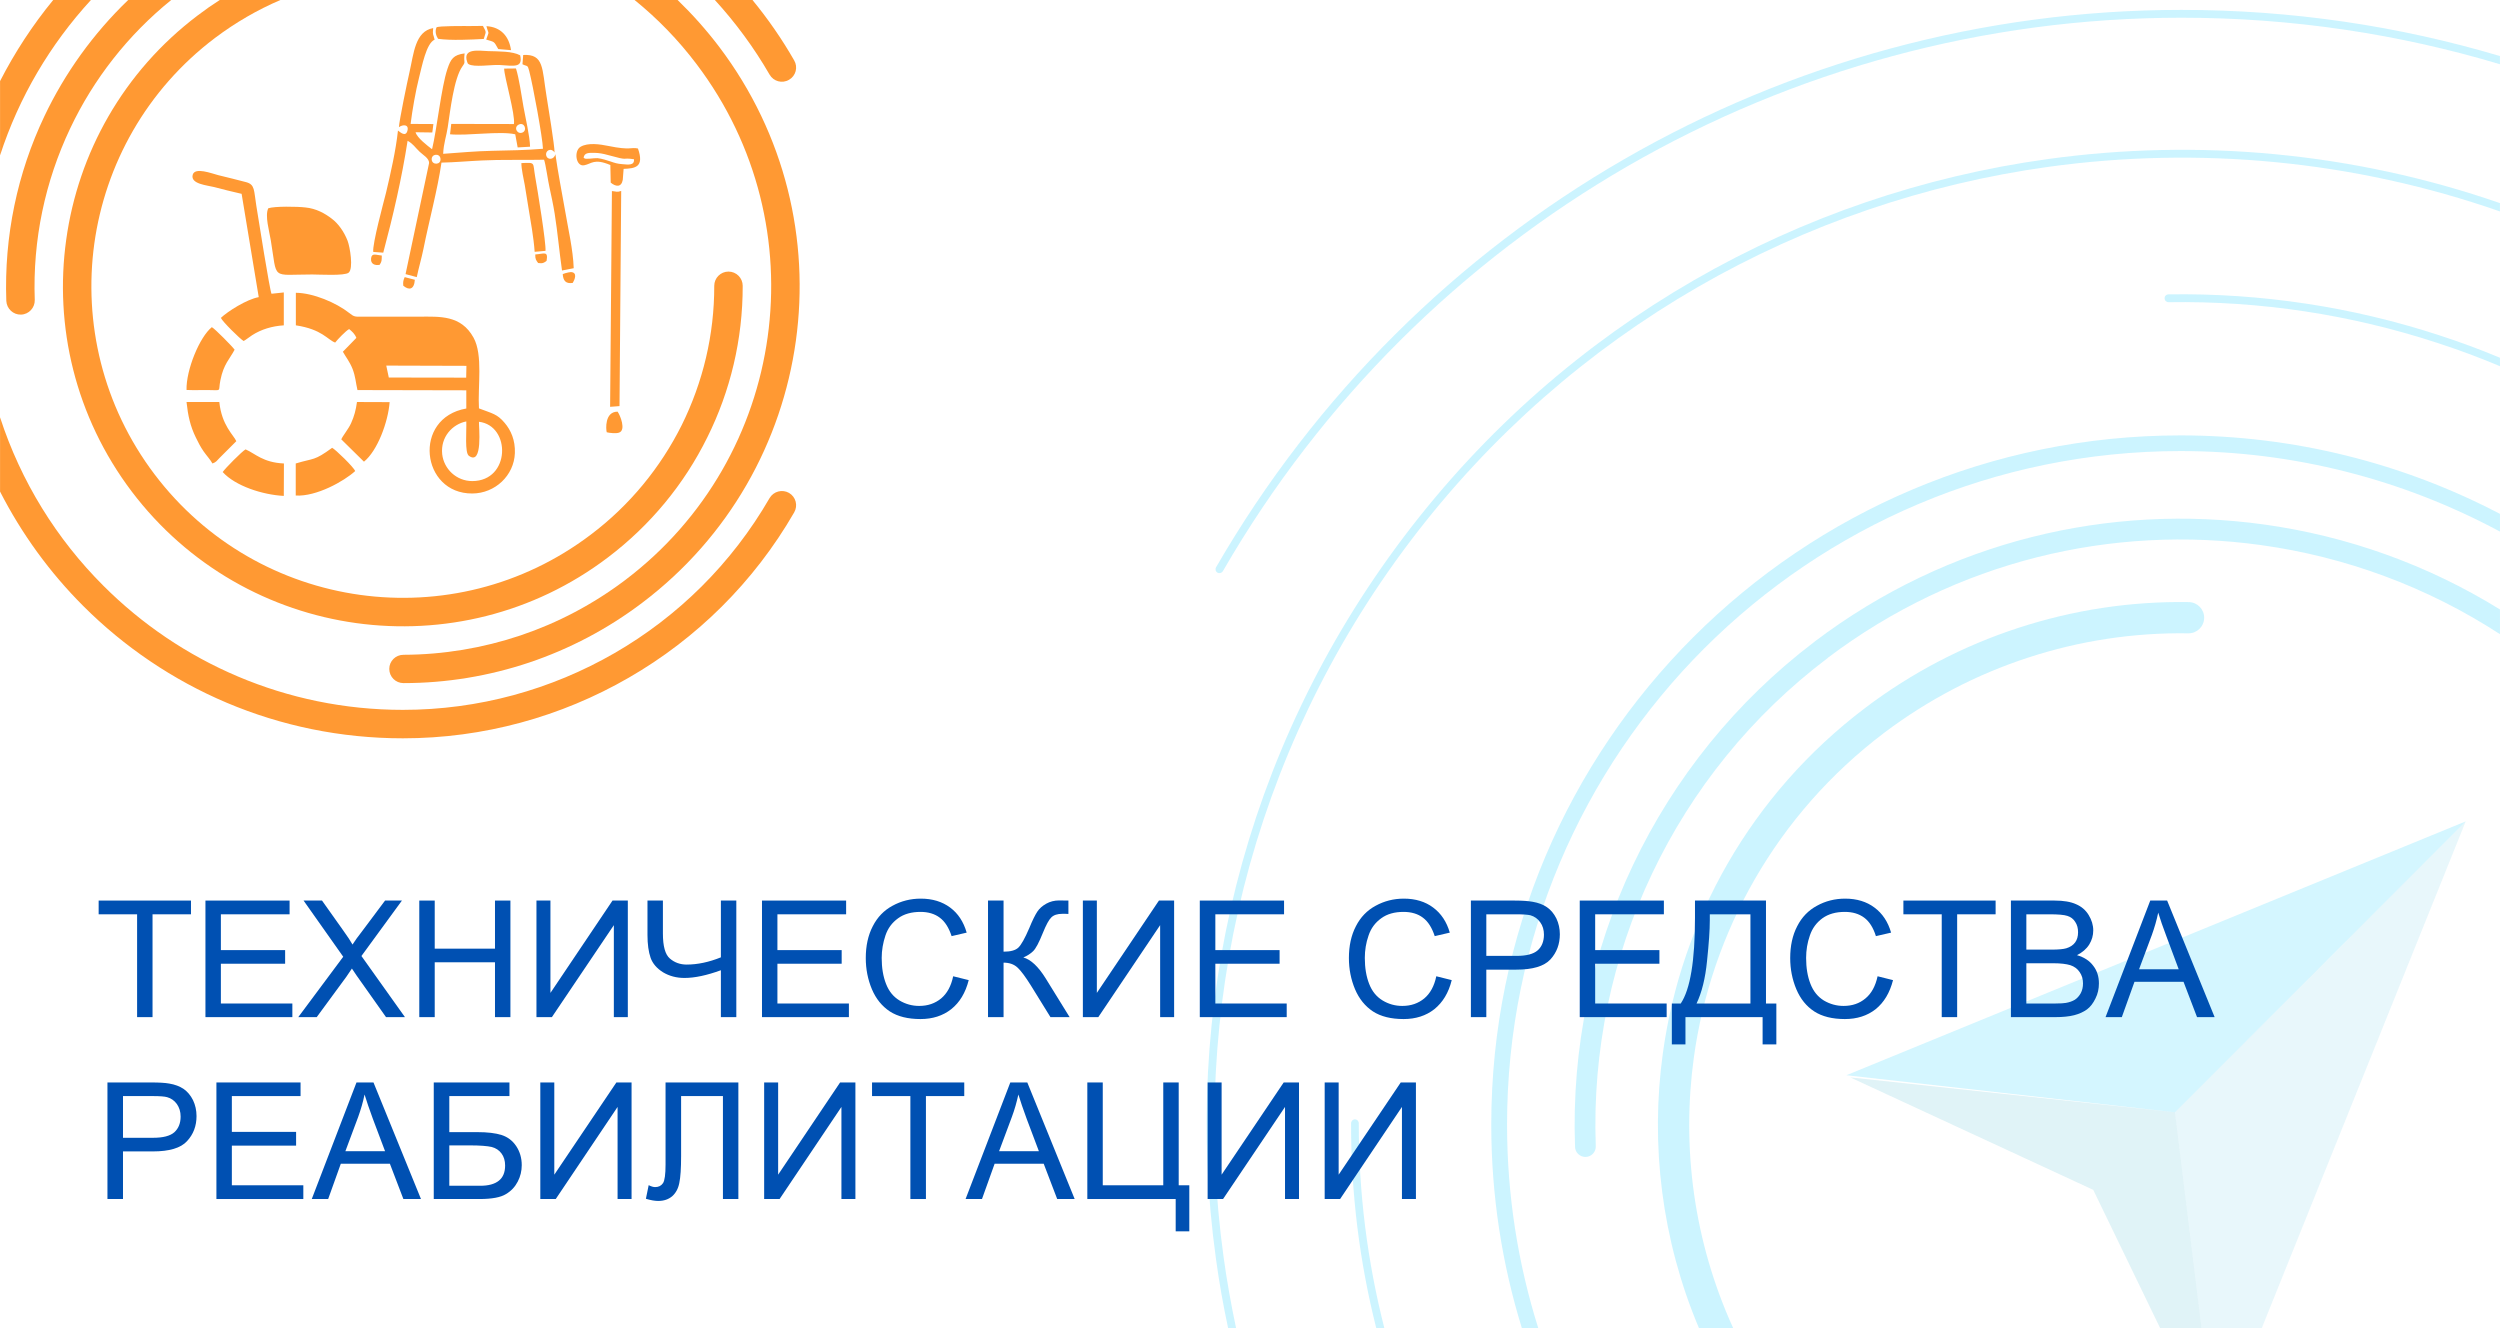 <?xml version="1.0" encoding="UTF-8"?>
<!DOCTYPE svg PUBLIC "-//W3C//DTD SVG 1.1//EN" "http://www.w3.org/Graphics/SVG/1.1/DTD/svg11.dtd">
<!-- Creator: CorelDRAW 2019 (64-Bit) -->
<svg xmlns="http://www.w3.org/2000/svg" xml:space="preserve" width="640px" height="340px" version="1.1" style="shape-rendering:geometricPrecision; text-rendering:geometricPrecision; image-rendering:optimizeQuality; fill-rule:evenodd; clip-rule:evenodd"
viewBox="0 0 207.39 110.18"
 xmlns:xlink="http://www.w3.org/1999/xlink"
 xmlns:xodm="http://www.corel.com/coreldraw/odm/2003">
 <defs>
  <style type="text/css">
   <![CDATA[
    .fil6 {fill:#FF9933}
    .fil0 {fill:white}
    .fil7 {fill:#0050B2;fill-rule:nonzero}
    .fil5 {fill:#FF9933;fill-rule:nonzero}
    .fil3 {fill:#26B4D8;fill-opacity:0.102}
    .fil4 {fill:#029CC2;fill-opacity:0.122}
    .fil2 {fill:#00CCFF;fill-opacity:0.169}
    .fil1 {fill:#00CCFF;fill-rule:nonzero;fill-opacity:0.2}
   ]]>
  </style>
 </defs>
 <g id="Слой_x0020_1">
  <g id="_86640350752">
   <polygon class="fil0" points="0,0 207.39,0 207.39,110.18 0,110.18 "/>
   <g>
    <g>
     <path class="fil1" d="M132.38 95.08c0.02,0.48 -0.35,0.88 -0.83,0.9 -0.48,0.01 -0.88,-0.36 -0.89,-0.84 -0.3,-8.19 1.4,-16.2 4.82,-23.4 3.41,-7.18 8.52,-13.55 15.03,-18.49l0.06 -0.05c11.07,-8.37 24.49,-11.46 37.24,-9.69 6.88,0.95 13.57,3.33 19.58,7.05l0 2.05c-6.04,-3.93 -12.82,-6.42 -19.82,-7.39 -12.3,-1.71 -25.26,1.28 -35.95,9.36l0 0.01c-6.32,4.77 -11.27,10.94 -14.57,17.89 -3.31,6.95 -4.96,14.69 -4.67,22.6z"/>
     <path class="fil1" d="M140.94 110.18c-3.09,-7.32 -4.05,-15.22 -2.99,-22.84 1.52,-10.99 7.24,-21.4 16.79,-28.62 3.86,-2.92 8.15,-5.15 12.69,-6.63 4.53,-1.48 9.31,-2.22 14.15,-2.14 0.71,0.01 1.29,0.6 1.27,1.32 -0.01,0.71 -0.6,1.28 -1.31,1.27 -4.54,-0.07 -9.04,0.62 -13.31,2.02 -4.26,1.39 -8.29,3.49 -11.92,6.23 -8.98,6.79 -14.36,16.58 -15.79,26.91 -1.04,7.52 0,15.32 3.26,22.48l-2.84 0z"/>
     <path class="fil1" d="M126.25 110.18c-1.65,-5.34 -2.54,-11 -2.54,-16.88 0,-15.79 6.4,-30.08 16.75,-40.43 10.35,-10.35 24.65,-16.75 40.44,-16.75 9.38,0 18.45,2.3 26.49,6.51l0 1.47c-8.01,-4.31 -17.08,-6.68 -26.49,-6.68 -15.43,0 -29.4,6.26 -39.52,16.37 -10.11,10.11 -16.36,24.08 -16.36,39.51 0,5.88 0.91,11.55 2.59,16.88l-1.36 0z"/>
     <path class="fil1" d="M207.39 17.54c-12.15,-4.24 -25,-5.42 -37.45,-3.7 -20.33,2.82 -39.59,13.41 -52.96,31.07 -13.36,17.67 -18.29,39.09 -15.47,59.42 0.27,1.96 0.62,3.91 1.03,5.85l-0.66 0c-0.41,-1.91 -0.75,-3.83 -1.01,-5.76 -2.85,-20.5 2.13,-42.09 15.6,-59.9 13.47,-17.81 32.88,-28.48 53.38,-31.32 12.48,-1.73 25.36,-0.57 37.54,3.65l0 0.69z"/>
     <path class="fil1" d="M112.08 93.19c0,-0.18 0.14,-0.33 0.32,-0.33 0.18,0 0.32,0.15 0.32,0.33 -0.01,5.79 0.72,11.49 2.12,16.99l-0.67 0c-1.39,-5.5 -2.1,-11.2 -2.09,-16.99zm95.31 -62.81c-1.71,-0.72 -3.45,-1.37 -5.22,-1.94 -7.14,-2.34 -14.66,-3.49 -22.27,-3.37 -0.18,0 -0.33,-0.14 -0.33,-0.32 -0.01,-0.18 0.14,-0.33 0.32,-0.33 7.68,-0.12 15.28,1.04 22.48,3.4 1.7,0.55 3.37,1.17 5.02,1.86l0 0.7z"/>
     <path class="fil1" d="M207.39 5.33c-8.37,-2.51 -17.24,-3.86 -26.42,-3.86 -16.41,0 -32.19,4.38 -45.92,12.3 -13.73,7.93 -25.41,19.41 -33.61,33.62 -0.09,0.15 -0.29,0.2 -0.44,0.12 -0.16,-0.09 -0.21,-0.29 -0.12,-0.45 8.26,-14.3 20.02,-25.87 33.85,-33.85 13.83,-7.98 29.72,-12.39 46.24,-12.39 9.18,0 18.05,1.34 26.42,3.83l0 0.68z"/>
    </g>
    <g>
     <polygon class="fil2" points="204.55,68.14 153.17,89.2 180.43,92.28 "/>
     <polygon class="fil3" points="204.55,68.14 187.63,110.18 182.63,110.18 180.43,92.28 "/>
     <polygon class="fil4" points="153.49,89.38 173.65,98.71 179.2,110.18 182.63,110.18 180.43,92.28 "/>
    </g>
   </g>
   <g>
    <path class="fil5" d="M2.88 24.88c0.02,0.65 -0.49,1.2 -1.14,1.22 -0.65,0.02 -1.19,-0.49 -1.22,-1.14 -0.19,-5.37 0.92,-10.61 3.16,-15.32 1.7,-3.58 4.05,-6.85 6.95,-9.64l3.57 0c-3.6,2.91 -6.45,6.57 -8.38,10.65 -2.08,4.38 -3.12,9.25 -2.94,14.23zm53.33 -24.88c1.23,1.19 2.39,2.49 3.46,3.9 5.48,7.25 7.51,16.04 6.35,24.38 -1.16,8.35 -5.5,16.25 -12.75,21.73 -2.85,2.16 -6.01,3.82 -9.36,4.95 -3.34,1.12 -6.86,1.71 -10.44,1.71 -0.65,0 -1.18,-0.52 -1.18,-1.18 0,-0.65 0.53,-1.17 1.18,-1.17 3.32,-0.01 6.59,-0.56 9.69,-1.6 3.1,-1.04 6.04,-2.59 8.69,-4.59 6.73,-5.09 10.76,-12.43 11.83,-20.17 1.08,-7.75 -0.8,-15.9 -5.89,-22.63 -1.53,-2.03 -3.26,-3.8 -5.15,-5.33l3.57 0z"/>
    <path class="fil5" d="M59.25 23.71c0,-0.65 0.53,-1.18 1.18,-1.18 0.65,0 1.18,0.53 1.18,1.18 0.01,4.43 -1.02,8.73 -2.94,12.58 -1.91,3.87 -4.72,7.29 -8.25,9.96 -6.2,4.7 -13.73,6.43 -20.88,5.44 -7.15,-0.99 -13.92,-4.71 -18.62,-10.92 -4.69,-6.21 -6.43,-13.74 -5.43,-20.89 0.99,-7.15 4.71,-13.92 10.92,-18.61 0.59,-0.45 1.19,-0.87 1.82,-1.27l5.03 0c-1.92,0.82 -3.74,1.88 -5.43,3.15 -5.69,4.3 -9.1,10.51 -10.01,17.06 -0.9,6.54 0.69,13.44 4.99,19.13 4.3,5.69 10.51,9.1 17.05,10.01 6.55,0.91 13.45,-0.68 19.14,-4.99 3.24,-2.44 5.8,-5.58 7.56,-9.11 1.75,-3.54 2.7,-7.48 2.69,-11.54z"/>
    <path class="fil5" d="M63.84 41.32c0.33,-0.56 1.05,-0.75 1.61,-0.43 0.57,0.33 0.76,1.05 0.43,1.62 -3.34,5.79 -8.11,10.48 -13.72,13.71 -5.61,3.24 -12.05,5.03 -18.74,5.03 -10.36,0 -19.73,-4.19 -26.52,-10.98 -2.77,-2.77 -5.1,-5.97 -6.9,-9.49l0 -6.16c1.73,5.33 4.7,10.11 8.58,13.98 6.35,6.35 15.14,10.29 24.84,10.29 6.28,0 12.31,-1.68 17.56,-4.71l0 0c5.25,-3.03 9.72,-7.42 12.86,-12.86zm-63.84 -34.59c1.23,-2.4 2.71,-4.66 4.41,-6.73l3.13 0c-3.37,3.67 -5.97,8.05 -7.54,12.89l0 -6.16zm62.42 -6.73c1.28,1.56 2.44,3.23 3.46,5.01 0.33,0.56 0.14,1.29 -0.43,1.61 -0.56,0.33 -1.28,0.14 -1.61,-0.43 -1.3,-2.25 -2.83,-4.32 -4.54,-6.19l3.12 0z"/>
    <path class="fil6" d="M38.68 34.96c0.03,0.82 -0.14,2.59 0.21,2.85 1.19,0.87 0.82,-2.48 0.84,-2.82 2.67,0.32 2.62,4.91 -0.55,4.92 -1.33,0 -2.36,-1.01 -2.5,-2.23 -0.15,-1.42 0.84,-2.49 2,-2.72zm-7.01 -13.76c-0.47,-0.04 -0.83,-0.25 -0.89,0.23 -0.05,0.47 0.3,0.61 0.71,0.54 0.18,-0.28 0.17,-0.33 0.18,-0.77zm12.73 -0.09c-0.01,0.4 0.08,0.49 0.24,0.71 0.38,0.06 0.51,-0.03 0.7,-0.18 0.15,-0.86 -0.21,-0.58 -0.94,-0.53zm-10.95 2.59c0.47,0.4 0.91,0.34 0.96,-0.49l-0.84 -0.22c-0.11,0.26 -0.15,0.37 -0.12,0.71zm13.23 -0.96c0.04,0.54 0.24,0.82 0.83,0.73 0.15,-0.24 0.43,-0.87 -0.15,-0.9 -0.01,0 -0.2,0.03 -0.21,0.03 -0.17,0.03 -0.35,0.09 -0.47,0.14zm4.55 11.41c-1.08,0 -0.97,1.47 -0.9,1.71 0.22,0.06 0.78,0.12 1.02,0.03 0.6,-0.2 0.1,-1.44 -0.12,-1.74zm-10.9 -30.87c0.72,0.23 0.62,0.11 1,0.79l1.06 0.09c-0.16,-1.14 -0.84,-1.92 -2.04,-1.99 0.2,0.78 0.25,0.31 -0.02,1.11zm-1.31 -1.12c-0.48,0 -2.66,-0.02 -2.81,0.11 -0.16,0.36 -0.02,0.73 0.13,0.95 1.05,0.15 2.71,0.07 3.79,0.01 0.15,-0.61 0.28,-0.45 -0.07,-1.08l-1.04 0.01zm-0.15 3.16c0.43,0.28 1.92,0.04 2.54,0.07 1.27,0.08 1.97,0.25 1.74,-0.8 -0.64,-0.35 -1.77,-0.32 -2.64,-0.35 -0.74,-0.02 -2.16,-0.29 -1.76,0.89 0,0.02 0.01,0.04 0.02,0.05 0.09,0.19 0,0.04 0.1,0.14zm5.52 9.32c-0.21,-1.19 0.07,-1.16 -1.14,-1.11 -0.01,0.45 0.19,1.34 0.28,1.82 0.11,0.64 0.19,1.21 0.3,1.85 0.19,1.16 0.44,2.51 0.52,3.69l0.9 -0.08c0.06,-0.62 -0.66,-5.06 -0.86,-6.17zm8.2 -1.43c0.05,0.53 -0.47,0.45 -0.95,0.41 -0.44,-0.03 -0.66,-0.11 -0.98,-0.22 -0.28,-0.09 -0.72,-0.24 -1.09,-0.28 -0.29,-0.02 -1.04,0.13 -1.1,0 -0.01,-0.03 -0.04,-0.02 -0.06,-0.03 0.06,-0.45 0.47,-0.41 0.92,-0.41 0.38,0.01 0.7,0.07 1.06,0.17 1.95,0.54 1.04,0.19 2.2,0.36zm0.33 -0.89c-0.6,-0.13 -0.59,0.17 -2.44,-0.21 -0.73,-0.15 -1.7,-0.29 -2.31,0.06 -0.59,0.33 -0.41,1.68 0.29,1.54 0.62,-0.12 0.81,-0.59 2.17,-0.02l0.03 1.46c0.41,0.34 0.88,0.42 1,-0.23l0.07 -0.91c0.97,-0.04 1.73,-0.14 1.19,-1.69zm-9.88 -1.99c0.46,-0.22 0.72,0.47 0.31,0.66 -0.45,0.2 -0.78,-0.44 -0.31,-0.66zm0.38 -1.49c-0.15,-0.87 -0.37,-2.39 -0.62,-3.16l-0.98 0.01c0,0.67 0.94,3.81 0.81,4.6l-5.2 -0.01 -0.1 0.86c1.43,0.14 4.13,-0.29 5.41,0l0.2 1.09 1.03 -0.06c-0.02,-0.87 -0.39,-2.42 -0.55,-3.33zm-13.23 29.46c1.11,-0.89 2,-3.27 2.13,-4.94l-2.71 -0.01c-0.09,0.66 -0.23,1.19 -0.49,1.76 -0.22,0.49 -0.71,1.07 -0.81,1.34l1.88 1.85zm-5.66 2.81c1.71,0.1 4.01,-1.19 4.93,-2.03 -0.1,-0.31 -1.66,-1.82 -1.91,-1.93 -1.52,1.11 -1.47,0.83 -3.02,1.3l0 2.66zm-6.06 -1.95c1.05,1.16 3.32,1.89 5.07,1.98l0.01 -2.69c-1.74,-0.08 -2.36,-0.81 -3.18,-1.17 -0.28,0.14 -1.71,1.59 -1.9,1.88zm-1.58 -1.71c0.26,0.37 0.54,0.66 0.73,1 0.31,-0.1 0.38,-0.25 0.59,-0.46l1.39 -1.39c-0.22,-0.51 -1.21,-1.3 -1.41,-3.25l-2.72 0c0.12,1.13 0.31,2 0.77,2.94 0.2,0.41 0.38,0.77 0.65,1.16zm-1.42 -5.1c0.6,0.03 1.24,0 1.85,0.01 1.13,0.01 0.76,0.15 0.96,-0.82 0.27,-1.35 0.77,-1.75 1.18,-2.53 -0.2,-0.28 -1.64,-1.74 -1.89,-1.87 -1.01,0.81 -2.14,3.54 -2.1,5.21zm36.06 -16.51c-0.36,0.13 -0.4,0.04 -0.77,0.01l-0.15 17.9 0.78 -0.06 0.14 -17.85zm-33.21 10.53c0.11,0.29 1.62,1.78 1.89,1.92 0.22,-0.12 0.45,-0.32 0.7,-0.48 0.76,-0.49 1.67,-0.76 2.63,-0.82l0 -2.73 -1.02 0.11c-0.14,-0.25 -1.08,-6.17 -1.26,-7.3 -0.21,-1.29 -0.1,-1.76 -0.85,-1.96 -0.78,-0.21 -1.51,-0.38 -2.31,-0.58 -0.52,-0.13 -1.95,-0.7 -2.12,-0.02 -0.19,0.76 1.2,0.86 1.79,1.01 0.77,0.2 1.46,0.38 2.27,0.56l1.42 8.57c-1,0.18 -2.57,1.18 -3.14,1.72zm10.51 -6.4c-0.3,-0.76 -0.77,-1.42 -1.3,-1.82 -0.57,-0.44 -1.29,-0.85 -2.2,-0.94 -0.67,-0.08 -2.57,-0.11 -3.08,0.07 -0.29,0.62 0.08,1.86 0.21,2.65 0.56,3.37 -0.03,2.84 3.44,2.84 0.59,0 2.68,0.13 3.02,-0.15 0.41,-0.34 0.11,-2.13 -0.09,-2.65zm6.98 -6.72c-0.05,-0.5 0.69,-0.57 0.73,-0.07 0.04,0.51 -0.69,0.53 -0.73,0.07zm-1.75 -2.97c0.13,-1.09 0.43,-2.79 0.7,-3.84 0.24,-0.93 0.59,-2.84 1.29,-3.15 -0.11,-0.51 -0.18,-0.32 -0.12,-0.96 -1.5,0.27 -1.61,2.11 -1.96,3.64 -0.17,0.74 -0.86,4.05 -0.88,4.58 0.33,-0.24 0.84,-0.24 0.71,0.28 -0.14,0.57 -0.6,0.14 -0.79,0 -0.17,1.63 -0.62,3.6 -0.99,5.16 -0.21,0.84 -1.14,4.24 -1.06,4.91l0.83 0.06c0.81,-3.03 1.54,-6.18 2.02,-9.28 0.47,0.26 0.59,0.52 1,0.91 0.25,0.25 0.81,0.54 0.78,0.95l-1.95 9.2 0.93 0.25c0.16,-0.77 0.39,-1.54 0.55,-2.32 0.47,-2.35 1.18,-4.96 1.5,-7.18 1.11,-0.02 2.25,-0.13 3.39,-0.18 1.53,-0.08 3.44,-0.02 5.12,-0.06 0.13,0.33 0.33,1.78 0.45,2.29 0.15,0.7 0.31,1.43 0.43,2.18 0.25,1.57 0.38,3.12 0.61,4.72l0.97 -0.19c-0.05,-1.53 -0.47,-3.31 -0.72,-4.8 -0.27,-1.53 -0.58,-3.12 -0.8,-4.66 -0.1,0.46 -0.65,0.52 -0.76,0.11 -0.1,-0.41 0.41,-0.68 0.69,-0.25 0.02,-0.5 -0.55,-3.95 -0.67,-4.71 -0.37,-2.23 -0.19,-3.48 -1.93,-3.38l-0.06 0.77c0.41,0.21 0.42,0.01 0.56,0.56 0.32,1.24 1.11,5.53 1.14,6.45 -1.39,0.12 -2.82,0.14 -4.21,0.17 -1.41,0.03 -2.68,0.15 -4.07,0.25 0.04,-0.89 0.27,-1.46 0.38,-2.21 0.2,-1.29 0.5,-4.05 1.22,-5.05 0.31,-0.44 0.07,-0.2 0.18,-1.07 -0.93,0.12 -1.15,0.46 -1.43,1.3 -0.5,1.49 -0.87,4.99 -1.27,6.65 -0.38,-0.29 -1.25,-0.95 -1.37,-1.41l1.39 0.02 0.09 -0.7 -1.89 -0.01zm-1.81 21.04l-0.21 -0.99 6.65 0.02 -0.02 0.98 -6.42 -0.01zm-3.81 -2.14c0.25,0.45 0.56,0.81 0.81,1.44 0.24,0.64 0.25,1.08 0.4,1.74l9.03 0.02 0 1.51c-4.48,0.78 -3.76,7.08 0.5,7.05 1.89,-0.01 3.46,-1.49 3.53,-3.35 0.04,-1.07 -0.33,-1.9 -0.85,-2.51 -0.63,-0.75 -1.02,-0.77 -2.13,-1.2 -0.11,-1.83 0.35,-4.42 -0.45,-5.87 -1.04,-1.89 -2.83,-1.74 -4.47,-1.74l-4.7 0c-0.67,0.01 -0.72,0.03 -1.15,-0.31 -1.06,-0.84 -2.98,-1.66 -4.42,-1.67l0 2.7c2.18,0.33 2.63,1.2 3.26,1.43 0.2,-0.26 0.89,-0.98 1.16,-1.12 0.24,0.2 0.46,0.38 0.6,0.73l-1.12 1.15z"/>
   </g>
   <polygon class="fil7" points="11.37,84.38 11.37,75.85 8.18,75.85 8.18,74.71 15.84,74.71 15.84,75.85 12.65,75.85 12.65,84.38 "/>
   <polygon id="1" class="fil7" points="17.04,84.38 17.04,74.71 24.02,74.71 24.02,75.85 18.32,75.85 18.32,78.82 23.65,78.82 23.65,79.95 18.32,79.95 18.32,83.25 24.25,83.25 24.25,84.38 "/>
   <path id="2" class="fil7" d="M24.74 84.38l3.73 -5.01 -3.29 -4.66 1.53 0 1.76 2.48c0.37,0.51 0.62,0.9 0.77,1.17 0.21,-0.33 0.47,-0.69 0.77,-1.07l1.93 -2.58 1.4 0 -3.36 4.6 3.61 5.07 -1.57 0 -2.44 -3.45c-0.13,-0.19 -0.27,-0.39 -0.39,-0.58 -0.22,0.32 -0.37,0.55 -0.46,0.68l-2.46 3.35 -1.53 0z"/>
   <polygon id="3" class="fil7" points="34.78,84.38 34.78,74.71 36.06,74.71 36.06,78.7 41.06,78.7 41.06,74.71 42.34,74.71 42.34,84.38 41.06,84.38 41.06,79.83 36.06,79.83 36.06,84.38 "/>
   <polygon id="4" class="fil7" points="44.5,74.71 45.66,74.71 45.66,82.37 50.81,74.71 52.08,74.71 52.08,84.38 50.92,84.38 50.92,76.75 45.78,84.38 44.5,84.38 "/>
   <path id="5" class="fil7" d="M61.08 84.38l-1.28 0 0 -3.89c-1.15,0.42 -2.16,0.64 -3.02,0.64 -0.67,0 -1.26,-0.16 -1.78,-0.47 -0.51,-0.32 -0.86,-0.72 -1.03,-1.2 -0.17,-0.49 -0.26,-1.12 -0.26,-1.9l0 -2.85 1.28 0 0 2.73c0,1.06 0.19,1.75 0.58,2.08 0.38,0.33 0.85,0.5 1.39,0.5 0.9,0 1.85,-0.2 2.84,-0.6l0 -4.71 1.28 0 0 9.67z"/>
   <polygon id="6" class="fil7" points="63.21,84.38 63.21,74.71 70.19,74.71 70.19,75.85 64.49,75.85 64.49,78.82 69.82,78.82 69.82,79.95 64.49,79.95 64.49,83.25 70.42,83.25 70.42,84.38 "/>
   <path id="7" class="fil7" d="M79.07 80.99l1.29 0.32c-0.27,1.06 -0.75,1.85 -1.45,2.41 -0.7,0.55 -1.55,0.82 -2.55,0.82 -1.04,0 -1.89,-0.21 -2.54,-0.63 -0.65,-0.43 -1.15,-1.04 -1.49,-1.84 -0.34,-0.81 -0.51,-1.67 -0.51,-2.59 0,-1.01 0.19,-1.89 0.58,-2.64 0.38,-0.75 0.93,-1.32 1.64,-1.7 0.71,-0.39 1.49,-0.59 2.34,-0.59 0.97,0 1.78,0.25 2.44,0.74 0.66,0.49 1.11,1.18 1.37,2.08l-1.25 0.29c-0.23,-0.7 -0.55,-1.21 -0.98,-1.53 -0.42,-0.32 -0.96,-0.48 -1.6,-0.48 -0.74,0 -1.37,0.17 -1.86,0.53 -0.5,0.36 -0.85,0.83 -1.05,1.43 -0.2,0.6 -0.31,1.22 -0.31,1.86 0,0.82 0.12,1.54 0.36,2.15 0.24,0.62 0.61,1.07 1.12,1.38 0.5,0.3 1.05,0.45 1.63,0.45 0.72,0 1.32,-0.21 1.82,-0.62 0.49,-0.41 0.83,-1.02 1,-1.84z"/>
   <path id="8" class="fil7" d="M81.96 74.71l1.29 0 0 4.24c0.58,0 0.99,-0.11 1.23,-0.34 0.24,-0.23 0.54,-0.77 0.91,-1.63 0.26,-0.64 0.49,-1.09 0.66,-1.35 0.17,-0.26 0.42,-0.48 0.74,-0.66 0.32,-0.18 0.68,-0.27 1.07,-0.27 0.49,0 0.75,0.01 0.77,0.01l0 1.11c-0.04,0 -0.13,0 -0.25,-0.01 -0.14,0 -0.23,0 -0.26,0 -0.41,0 -0.71,0.1 -0.91,0.3 -0.2,0.19 -0.43,0.62 -0.69,1.26 -0.33,0.82 -0.6,1.34 -0.83,1.55 -0.22,0.21 -0.49,0.38 -0.8,0.51 0.62,0.17 1.24,0.75 1.85,1.73l1.99 3.22 -1.59 0 -1.62 -2.62c-0.45,-0.72 -0.82,-1.22 -1.11,-1.49 -0.3,-0.28 -0.69,-0.41 -1.16,-0.41l0 4.52 -1.29 0 0 -9.67z"/>
   <polygon id="9" class="fil7" points="89.83,74.71 90.99,74.71 90.99,82.37 96.14,74.71 97.4,74.71 97.4,84.38 96.24,84.38 96.24,76.75 91.11,84.38 89.83,84.38 "/>
   <polygon id="10" class="fil7" points="99.53,84.38 99.53,74.71 106.52,74.71 106.52,75.85 100.82,75.85 100.82,78.82 106.15,78.82 106.15,79.95 100.82,79.95 100.82,83.25 106.74,83.25 106.74,84.38 "/>
   <path id="11" class="fil7" d="M119.15 80.99l1.28 0.32c-0.26,1.06 -0.75,1.85 -1.44,2.41 -0.7,0.55 -1.55,0.82 -2.55,0.82 -1.04,0 -1.89,-0.21 -2.54,-0.63 -0.65,-0.43 -1.15,-1.04 -1.49,-1.84 -0.34,-0.81 -0.51,-1.67 -0.51,-2.59 0,-1.01 0.19,-1.89 0.58,-2.64 0.38,-0.75 0.93,-1.32 1.64,-1.7 0.71,-0.39 1.49,-0.59 2.34,-0.59 0.96,0 1.78,0.25 2.43,0.74 0.66,0.49 1.12,1.18 1.38,2.08l-1.25 0.29c-0.23,-0.7 -0.55,-1.21 -0.98,-1.53 -0.42,-0.32 -0.96,-0.48 -1.61,-0.48 -0.74,0 -1.36,0.17 -1.85,0.53 -0.5,0.36 -0.85,0.83 -1.05,1.43 -0.21,0.6 -0.31,1.22 -0.31,1.86 0,0.82 0.12,1.54 0.36,2.15 0.24,0.62 0.61,1.07 1.12,1.38 0.5,0.3 1.04,0.45 1.63,0.45 0.72,0 1.32,-0.21 1.82,-0.62 0.49,-0.41 0.83,-1.02 1,-1.84z"/>
   <path id="12" class="fil7" d="M122.02 84.38l0 -9.67 3.65 0c0.64,0 1.13,0.04 1.47,0.1 0.47,0.08 0.87,0.23 1.19,0.45 0.32,0.22 0.58,0.53 0.78,0.93 0.19,0.4 0.29,0.84 0.29,1.31 0,0.82 -0.26,1.52 -0.78,2.09 -0.53,0.57 -1.47,0.85 -2.84,0.85l-2.48 0 0 3.94 -1.28 0zm1.28 -5.08l2.5 0c0.82,0 1.41,-0.15 1.76,-0.46 0.34,-0.3 0.52,-0.74 0.52,-1.3 0,-0.4 -0.1,-0.75 -0.31,-1.03 -0.2,-0.29 -0.47,-0.48 -0.81,-0.58 -0.21,-0.05 -0.61,-0.08 -1.19,-0.08l-2.47 0 0 3.45z"/>
   <polygon id="13" class="fil7" points="131.05,84.38 131.05,74.71 138.03,74.71 138.03,75.85 132.33,75.85 132.33,78.82 137.66,78.82 137.66,79.95 132.33,79.95 132.33,83.25 138.26,83.25 138.26,84.38 "/>
   <path id="14" class="fil7" d="M140.61 74.71l5.89 0 0 8.54 0.86 0 0 3.39 -1.14 0 0 -2.26 -6.4 0 0 2.26 -1.13 0 0 -3.39 0.74 0c0.79,-1.18 1.18,-3.55 1.18,-7.12l0 -1.42zm4.6 1.14l-3.37 0 0 0.49c0,0.83 -0.08,1.95 -0.23,3.38 -0.14,1.43 -0.43,2.61 -0.87,3.53l4.47 0 0 -7.4z"/>
   <path id="15" class="fil7" d="M155.76 80.99l1.28 0.32c-0.27,1.06 -0.75,1.85 -1.44,2.41 -0.7,0.55 -1.55,0.82 -2.55,0.82 -1.04,0 -1.89,-0.21 -2.54,-0.63 -0.66,-0.43 -1.15,-1.04 -1.49,-1.84 -0.34,-0.81 -0.51,-1.67 -0.51,-2.59 0,-1.01 0.19,-1.89 0.58,-2.64 0.38,-0.75 0.93,-1.32 1.64,-1.7 0.7,-0.39 1.49,-0.59 2.34,-0.59 0.96,0 1.78,0.25 2.43,0.74 0.66,0.49 1.12,1.18 1.38,2.08l-1.26 0.29c-0.22,-0.7 -0.54,-1.21 -0.97,-1.53 -0.43,-0.32 -0.96,-0.48 -1.61,-0.48 -0.74,0 -1.36,0.17 -1.86,0.53 -0.49,0.36 -0.84,0.83 -1.04,1.43 -0.21,0.6 -0.31,1.22 -0.31,1.86 0,0.82 0.12,1.54 0.36,2.15 0.24,0.62 0.61,1.07 1.11,1.38 0.51,0.3 1.05,0.45 1.64,0.45 0.72,0 1.32,-0.21 1.81,-0.62 0.5,-0.41 0.83,-1.02 1.01,-1.84z"/>
   <polygon id="16" class="fil7" points="161.08,84.38 161.08,75.85 157.9,75.85 157.9,74.71 165.55,74.71 165.55,75.85 162.36,75.85 162.36,84.38 "/>
   <path id="17" class="fil7" d="M166.82 84.38l0 -9.67 3.63 0c0.73,0 1.33,0.1 1.77,0.3 0.45,0.19 0.8,0.49 1.05,0.9 0.25,0.41 0.38,0.83 0.38,1.28 0,0.41 -0.11,0.8 -0.33,1.16 -0.23,0.37 -0.57,0.66 -1.02,0.89 0.59,0.17 1.04,0.46 1.35,0.88 0.32,0.41 0.47,0.9 0.47,1.46 0,0.45 -0.09,0.87 -0.29,1.26 -0.19,0.39 -0.42,0.69 -0.7,0.9 -0.29,0.21 -0.64,0.37 -1.06,0.48 -0.43,0.11 -0.95,0.16 -1.56,0.16l-3.69 0zm1.28 -5.6l2.09 0c0.57,0 0.98,-0.04 1.22,-0.11 0.33,-0.1 0.57,-0.26 0.74,-0.49 0.16,-0.22 0.24,-0.5 0.24,-0.84 0,-0.33 -0.07,-0.61 -0.23,-0.85 -0.15,-0.25 -0.37,-0.42 -0.66,-0.51 -0.28,-0.09 -0.77,-0.13 -1.47,-0.13l-1.93 0 0 2.93zm0 4.47l2.41 0c0.41,0 0.7,-0.02 0.87,-0.05 0.29,-0.05 0.54,-0.14 0.74,-0.26 0.2,-0.13 0.36,-0.31 0.49,-0.54 0.13,-0.24 0.19,-0.51 0.19,-0.82 0,-0.36 -0.09,-0.67 -0.28,-0.94 -0.18,-0.27 -0.44,-0.46 -0.77,-0.57 -0.33,-0.1 -0.8,-0.16 -1.41,-0.16l-2.24 0 0 3.34z"/>
   <path id="18" class="fil7" d="M174.67 84.38l3.71 -9.67 1.4 0 3.94 9.67 -1.46 0 -1.12 -2.93 -4.07 0 -1.05 2.93 -1.35 0zm2.78 -3.97l3.29 0 -1 -2.68c-0.31,-0.81 -0.54,-1.49 -0.7,-2.02 -0.13,0.63 -0.31,1.25 -0.53,1.86l-1.06 2.84z"/>
   <path id="19" class="fil7" d="M8.91 99.47l0 -9.67 3.65 0c0.64,0 1.14,0.03 1.47,0.09 0.48,0.08 0.88,0.23 1.2,0.45 0.32,0.22 0.58,0.53 0.78,0.93 0.19,0.4 0.29,0.84 0.29,1.32 0,0.82 -0.26,1.51 -0.79,2.08 -0.52,0.57 -1.47,0.85 -2.83,0.85l-2.48 0 0 3.95 -1.29 0zm1.29 -5.08l2.49 0c0.83,0 1.42,-0.15 1.77,-0.46 0.34,-0.31 0.52,-0.74 0.52,-1.3 0,-0.41 -0.11,-0.75 -0.31,-1.04 -0.21,-0.29 -0.48,-0.48 -0.81,-0.57 -0.21,-0.06 -0.61,-0.09 -1.19,-0.09l-2.47 0 0 3.46z"/>
   <polygon id="20" class="fil7" points="17.95,99.47 17.95,89.8 24.93,89.8 24.93,90.93 19.23,90.93 19.23,93.9 24.56,93.9 24.56,95.04 19.23,95.04 19.23,98.33 25.16,98.33 25.16,99.47 "/>
   <path id="21" class="fil7" d="M25.86 99.47l3.71 -9.67 1.41 0 3.94 9.67 -1.46 0 -1.12 -2.93 -4.07 0 -1.05 2.93 -1.36 0zm2.79 -3.97l3.29 0 -1.01 -2.68c-0.3,-0.82 -0.53,-1.49 -0.69,-2.02 -0.13,0.63 -0.31,1.25 -0.53,1.86l-1.06 2.84z"/>
   <path id="22" class="fil7" d="M35.98 89.8l6.28 0 0 1.13 -4.99 0 0 2.99 2.31 0c0.85,0 1.53,0.08 2.03,0.24 0.5,0.16 0.91,0.47 1.21,0.92 0.3,0.45 0.46,0.98 0.46,1.58 0,0.48 -0.11,0.94 -0.33,1.36 -0.22,0.43 -0.54,0.78 -0.98,1.04 -0.43,0.27 -1.16,0.41 -2.2,0.41l-3.79 0 0 -9.67zm1.29 8.57l2.56 0c0.69,0 1.2,-0.14 1.55,-0.42 0.35,-0.28 0.52,-0.7 0.52,-1.26 0,-0.4 -0.1,-0.73 -0.3,-1 -0.2,-0.27 -0.47,-0.45 -0.82,-0.54 -0.36,-0.08 -0.96,-0.13 -1.8,-0.13l-1.71 0 0 3.35z"/>
   <polygon id="23" class="fil7" points="44.82,89.8 45.98,89.8 45.98,97.45 51.13,89.8 52.39,89.8 52.39,99.47 51.23,99.47 51.23,91.83 46.1,99.47 44.82,99.47 "/>
   <path id="24" class="fil7" d="M55.21 89.8l6.04 0 0 9.67 -1.28 0 0 -8.54 -3.47 0 0 4.98c0,1.02 -0.05,1.76 -0.15,2.23 -0.09,0.47 -0.29,0.83 -0.59,1.1 -0.31,0.26 -0.69,0.39 -1.16,0.39 -0.28,0 -0.62,-0.06 -1.02,-0.18l0.23 -1.13c0.21,0.11 0.39,0.16 0.54,0.16 0.29,0 0.5,-0.11 0.65,-0.33 0.14,-0.21 0.21,-0.73 0.21,-1.54l0 -6.81z"/>
   <polygon id="25" class="fil7" points="63.39,89.8 64.55,89.8 64.55,97.45 69.69,89.8 70.96,89.8 70.96,99.47 69.8,99.47 69.8,91.83 64.67,99.47 63.39,99.47 "/>
   <polygon id="26" class="fil7" points="75.52,99.47 75.52,90.93 72.34,90.93 72.34,89.8 79.99,89.8 79.99,90.93 76.81,90.93 76.81,99.47 "/>
   <path id="27" class="fil7" d="M80.1 99.47l3.71 -9.67 1.41 0 3.93 9.67 -1.45 0 -1.12 -2.93 -4.07 0 -1.05 2.93 -1.36 0zm2.78 -3.97l3.3 0 -1.01 -2.68c-0.3,-0.82 -0.53,-1.49 -0.69,-2.02 -0.14,0.63 -0.31,1.25 -0.54,1.86l-1.06 2.84z"/>
   <polygon id="28" class="fil7" points="90.2,89.8 91.48,89.8 91.48,98.33 96.5,98.33 96.5,89.8 97.78,89.8 97.78,98.33 98.66,98.33 98.66,102.15 97.53,102.15 97.53,99.47 90.2,99.47 "/>
   <polygon id="29" class="fil7" points="100.18,89.8 101.34,89.8 101.34,97.45 106.49,89.8 107.76,89.8 107.76,99.47 106.6,99.47 106.6,91.83 101.46,99.47 100.18,99.47 "/>
   <polygon id="30" class="fil7" points="109.89,89.8 111.05,89.8 111.05,97.45 116.2,89.8 117.46,89.8 117.46,99.47 116.3,99.47 116.3,91.83 111.17,99.47 109.89,99.47 "/>
  </g>
 </g>
</svg>
